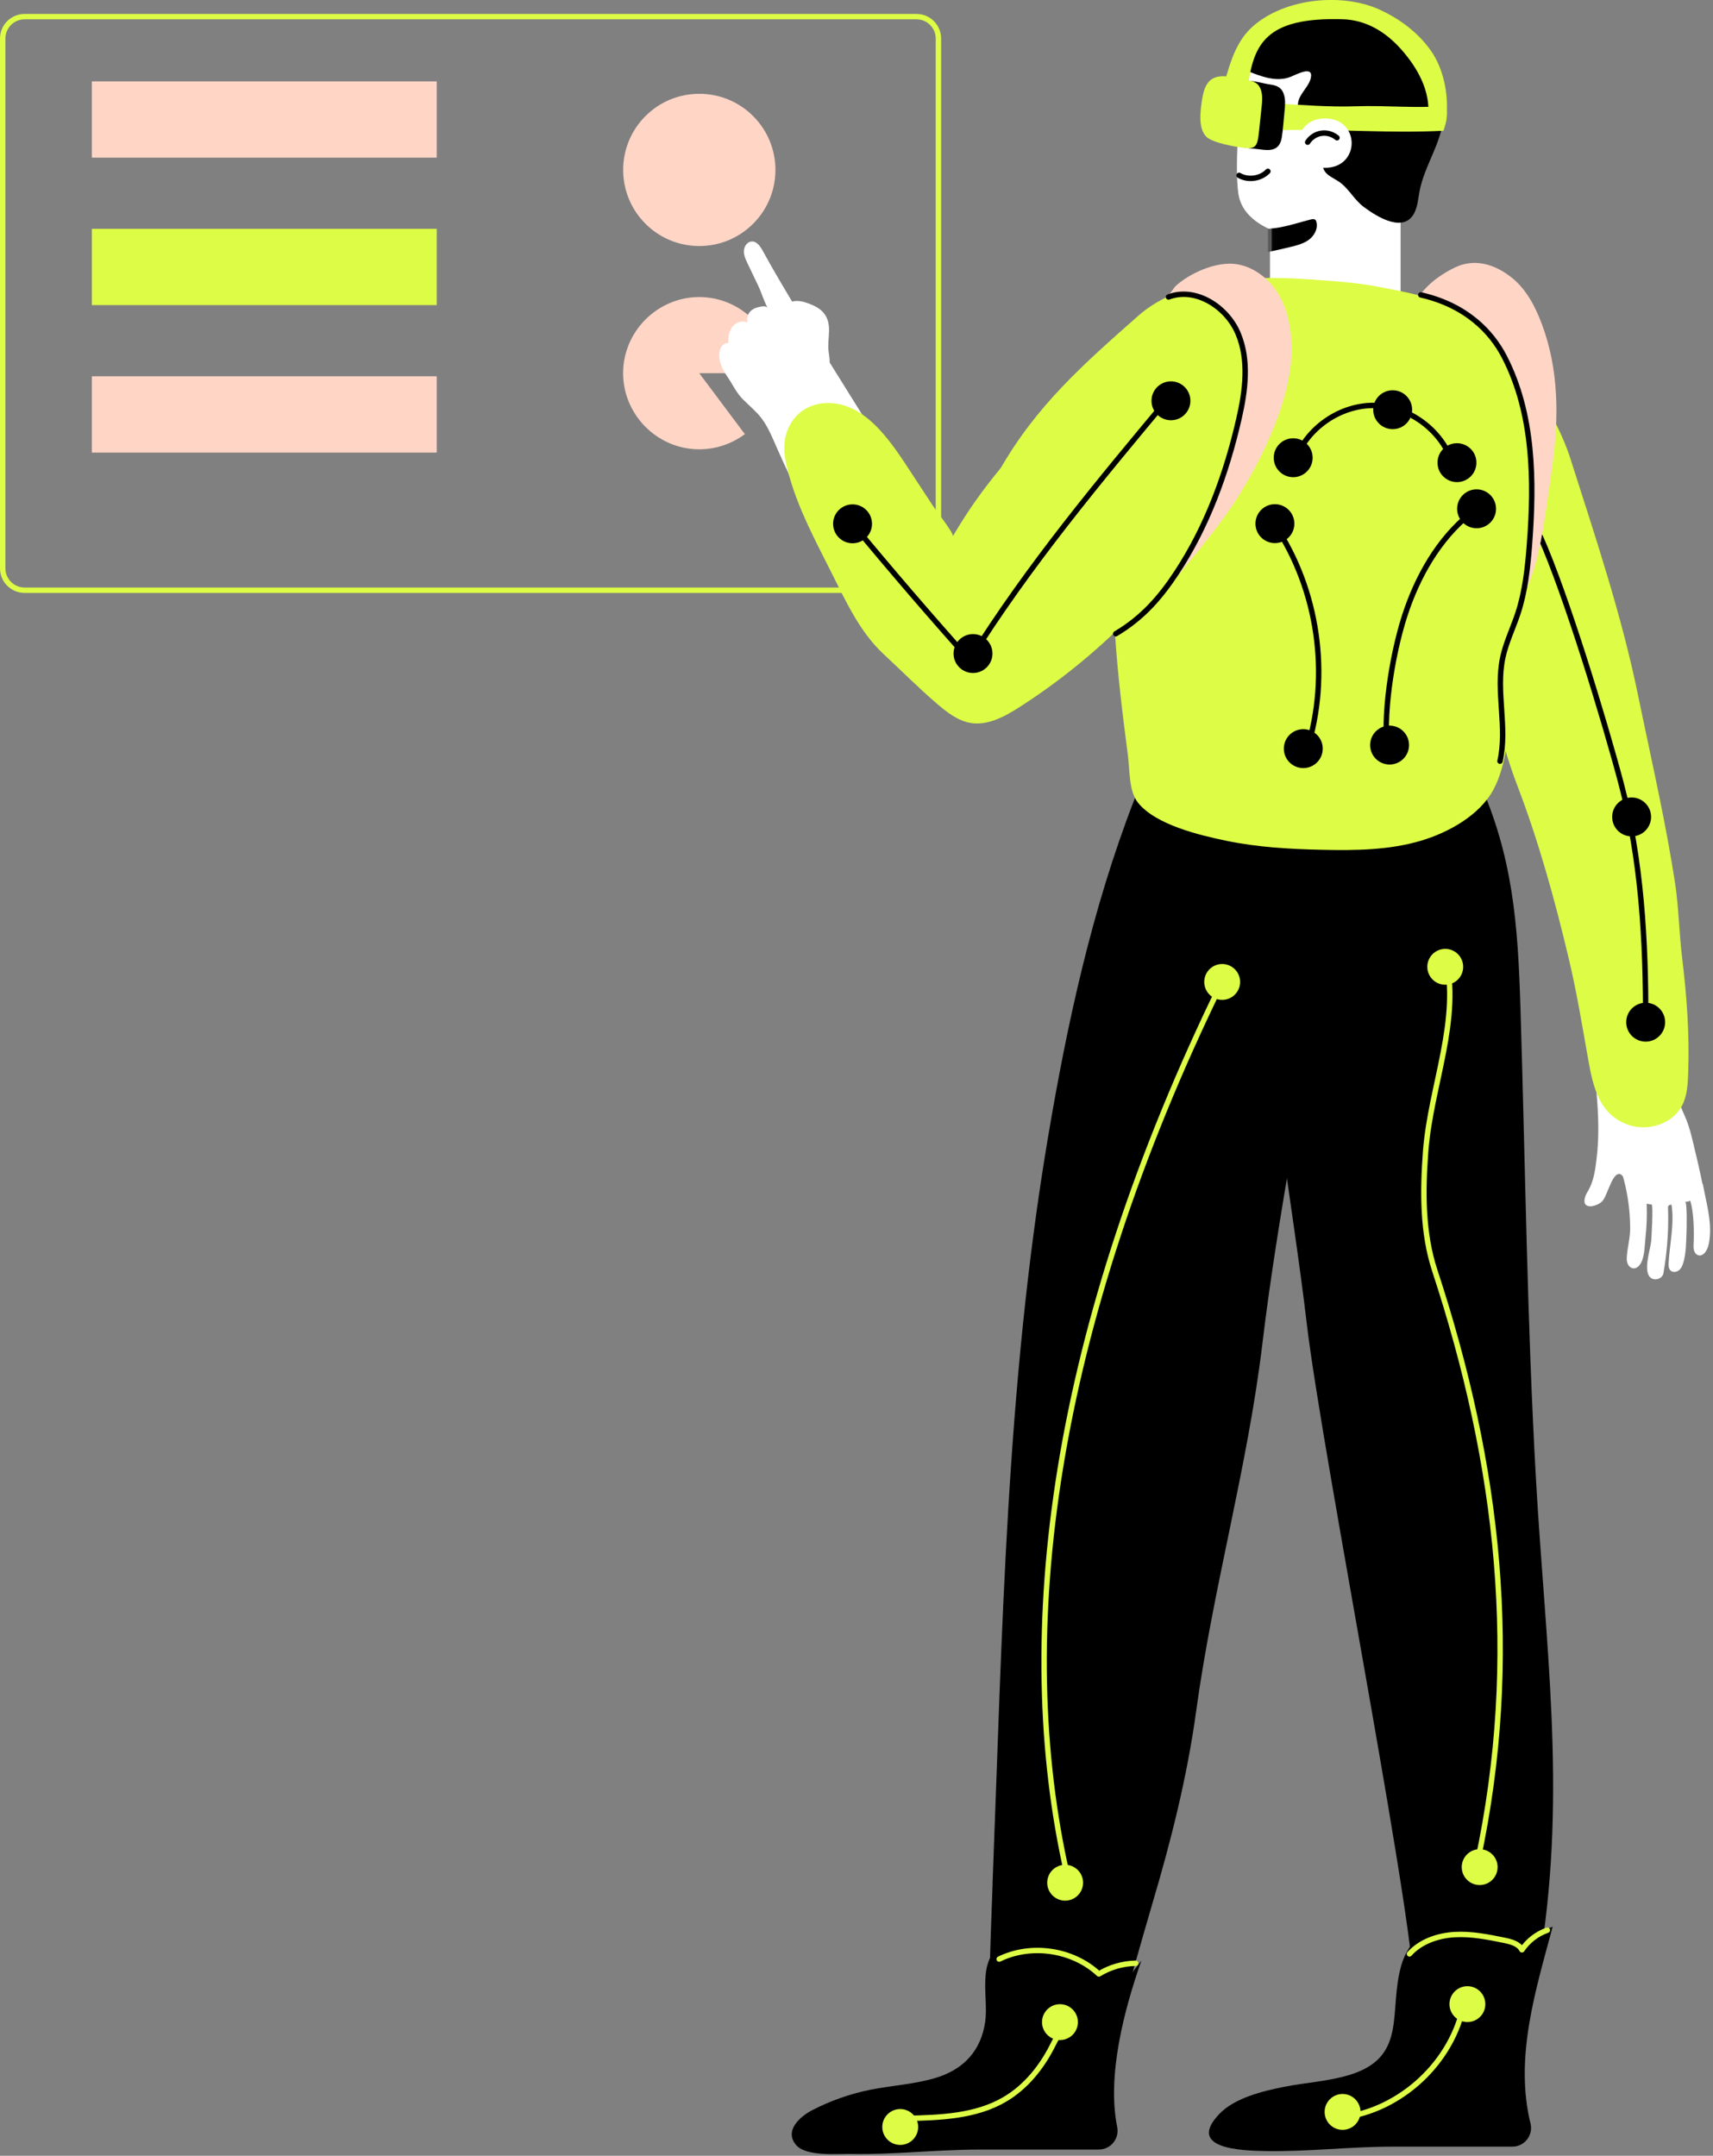 <?xml version="1.0" encoding="UTF-8"?> <svg xmlns="http://www.w3.org/2000/svg" width="317" height="399" viewBox="0 0 317 399" fill="none"><rect x="0" y="0" width="317" height="399" fill="#808080" stroke="none"/><g clip-path="url(#clip0_1529_9478)"><path d="M169.61 3.08H4.55C2.313 3.08 0.5 4.893 0.5 7.13V105.19C0.5 107.427 2.313 109.24 4.55 109.24H169.61C171.847 109.24 173.66 107.427 173.66 105.19V7.13C173.66 4.893 171.847 3.08 169.61 3.08Z" stroke="#DDFC45" stroke-linecap="round" stroke-linejoin="round"></path><path d="M80.82 15.06H17V29.18H80.82V15.06Z" fill="#FFD5C6"></path><path d="M80.82 42.35H17V56.47H80.82V42.35Z" fill="#DDFC45"></path><path d="M80.82 69.65H17V83.77H80.82V69.65Z" fill="#FFD5C6"></path><path d="M139.371 41.412C144.874 35.909 144.874 26.988 139.371 21.486C133.869 15.983 124.948 15.983 119.445 21.486C113.943 26.988 113.943 35.909 119.445 41.412C124.948 46.914 133.869 46.914 139.371 41.412Z" fill="#FFD5C6"></path><path d="M129.4 69.07L137.84 80.35C135.4 82.17 132.44 83.16 129.4 83.16C121.67 83.16 115.31 76.8 115.31 69.07C115.31 61.34 121.67 54.98 129.4 54.98C137.13 54.98 143.49 61.34 143.49 69.07H129.4Z" fill="#FFD5C6"></path><path d="M259.19 29.37H235.02V59.78H259.19V29.37Z" fill="white"></path><path d="M230.5 13.37C229.38 18.54 228.42 30.6 229.16 35.81C229.62 39.08 232.17 41.18 235.08 42.48C239.17 44.3 244.09 44.06 248.03 41.94C251.07 40.31 252.93 37.57 253.59 34.18C254 32.04 254.06 29.84 254.51 27.71C255.21 24.43 256.87 21.29 256.68 17.95C256.45 13.98 253.52 10.53 249.97 8.74C246.42 6.95 242.32 6.57 238.34 6.6C236.62 6.61 234.65 6.82 233.62 8.2C233.2 8.76 233 9.44 232.81 10.11C231.85 13.43 231.24 9.97 230.5 13.37Z" fill="white"></path><path d="M244.99 28.79C244.84 29.61 244.63 30.43 244.9 31.2C245.39 32.58 247.09 33.02 248.22 33.95C249.8 35.25 250.7 37.05 252.37 38.3C254.87 40.18 260.03 43.37 261.86 39.13C262.37 37.95 262.46 36.63 262.7 35.37C263.45 31.46 265.71 27.99 266.71 24.13C267.92 19.51 267.21 14.41 264.79 10.29C262.37 6.17 258.26 3.08 253.63 1.89C250.05 0.97 246.27 1.16 242.59 1.59C238.53 2.07 234.19 3 231.45 6.03C229.94 7.71 227.83 11.86 230.79 13.1C233.36 14.17 236.25 15.25 238.83 14.22C240 13.75 243.15 12.03 242.56 14.49C242.08 16.47 239.64 17.89 240.3 20.2C240.71 21.63 242.26 22.34 243.33 23.36C244.63 24.59 245.3 26.47 245.07 28.24C245.05 28.42 245.02 28.6 244.98 28.78L244.99 28.79Z" fill="black"></path><path d="M250.96 19.67C245.99 19.84 240.96 19.42 236.35 19.17C236.14 19.16 235.91 19.11 235.73 19.22C235.61 19.3 235.54 19.42 235.48 19.54C234.94 20.6 234.06 24.1 235.99 24.1C236.88 24.1 237.78 24.07 238.67 24.06C248.43 23.92 257.339 24.69 267.109 24.2C267.719 22.48 267.919 21.4 267.579 19.61C261.879 20.08 256.62 19.48 250.96 19.67Z" fill="#DDFC45"></path><path d="M245.21 21.92C238.66 21.92 238.65 31.06 245.21 31.06C251.77 31.06 251.77 21.92 245.21 21.92Z" fill="white"></path><path d="M264.78 9.38C262.5 6.07 258.95 3.43 255.25 1.76C247.99 -1.51 237.04 -0.19 231.39 5.31C228.33 8.29 227.28 12.86 226.15 16.98C225.56 19.11 230.6 18.65 230.88 16.46C231.91 8.19 234.13 3.16 248.41 3.56C252.81 3.68 256.42 5.89 259.31 9.15C262.31 12.54 264.71 16.78 264.3 21.45C264.11 23.64 267.5 23.63 267.69 21.45C268.06 17.28 267.12 12.74 264.79 9.36L264.78 9.38Z" fill="#DDFC45"></path><path d="M237.81 19.04C237.81 18.44 237.74 17.85 237.53 17.3C237.02 15.98 235.99 15.77 234.85 15.61C233.21 15.37 230.29 14.27 228.88 15.6C228.34 16.11 228.02 16.83 227.75 17.56C226.97 19.72 226.6 22.06 226.68 24.4C226.77 27.03 230.42 27.38 232.23 27.54C234.11 27.71 236.69 28.52 237.19 25.49C237.45 23.9 237.53 22.28 237.7 20.68C237.76 20.14 237.81 19.59 237.81 19.05V19.04Z" fill="black"></path><path d="M233.57 18.24C233.57 17.64 233.5 17.05 233.29 16.5C232.78 15.18 231.75 14.97 230.61 14.81C228.36 14.48 225 13.08 223.39 15.53C222.87 16.33 222.63 17.31 222.47 18.29C222.15 20.32 221.63 23.88 223.32 25.38C224.57 26.48 228.74 27.22 230.26 27.36C232.14 27.53 232.67 27.34 232.95 24.69C233.12 23.09 233.29 21.48 233.46 19.88C233.52 19.34 233.57 18.79 233.57 18.25V18.24Z" fill="#DDFC45"></path><path d="M247.42 25.5C246.63 24.83 245.54 24.51 244.52 24.67C243.49 24.82 242.55 25.44 241.99 26.32" stroke="black" stroke-miterlimit="10" stroke-linecap="round"></path><mask id="mask0_1529_9478" style="mask-type:luminance" maskUnits="userSpaceOnUse" x="235" y="29" width="25" height="31"><path d="M259.19 29.37H235.02V59.78H259.19V29.37Z" fill="white"></path></mask><g mask="url(#mask0_1529_9478)"><path d="M231.47 41.889C235.06 43.09 238.9 41.55 242.57 40.62C242.85 40.55 243.19 40.489 243.41 40.69C243.51 40.779 243.56 40.919 243.6 41.05C243.95 42.279 243.24 43.609 242.22 44.37C241.19 45.13 239.92 45.44 238.67 45.739C236.22 46.319 233.77 46.91 231.27 47.179" fill="black"></path></g><path d="M229.3 32.46C230.97 33.43 233.29 33.1 234.63 31.71" stroke="black" stroke-miterlimit="10" stroke-linecap="round"></path><path d="M315.06 219.14C314.51 216.48 313.9 213.82 313.25 211.18C312.93 209.89 312.6 208.59 312.11 207.35C311.62 206.08 310.96 204.87 310.6 203.56C309.83 200.79 310.42 197.9 310.74 195.11C311.05 192.46 311.07 189.72 310.86 187.06C310.54 182.85 309.17 176 304.9 173.99C302.11 172.68 297 173.91 295.13 176.45C292.79 179.63 293.9 186.13 294.19 189.76C294.84 197.82 296.45 206.39 295.46 214.44C295.22 216.42 294.96 218.45 294 220.2C293.77 220.61 293.5 221.01 293.36 221.46C292.52 224.01 295.34 223.41 296.45 222.39C297.36 221.55 298.17 217.7 299.41 217.31C299.54 217.27 299.67 217.26 299.81 217.31C300.03 217.38 300.2 217.55 300.35 217.78C300.5 218.34 300.65 218.9 300.78 219.47C301.09 220.87 301.33 222.29 301.48 223.72C301.6 224.92 301.66 226.13 301.67 227.34C301.69 229.14 301.13 230.92 301.05 232.71C301.03 233.15 301.05 233.6 301.25 233.99C301.44 234.38 301.81 234.71 302.25 234.75C302.68 234.79 303.1 234.54 303.37 234.2C304.38 232.96 304.32 230.73 304.49 229.22C304.73 227.08 304.81 224.93 304.73 222.78C305.03 222.85 305.33 222.9 305.64 222.94C305.98 222.99 305.61 229.02 305.57 229.61C305.47 231.18 303.66 236.1 305.97 236.74C306.69 236.94 307.67 236.49 307.82 235.69C308.21 233.47 308.47 231.23 308.61 228.98C308.68 227.86 308.71 226.73 308.71 225.61C308.71 225.05 308.71 224.49 308.68 223.92C308.66 223.19 308.6 223.11 309.32 222.94C309.88 226.49 309 230.1 308.79 233.69C308.76 234.21 308.77 234.8 309.15 235.16C309.57 235.56 310.3 235.45 310.74 235.07C311.18 234.69 311.4 234.11 311.55 233.55C312.05 231.74 312.02 229.91 312.1 228.07C312.12 227.65 312.25 222.49 311.84 222.42C312.16 222.47 312.5 222.39 312.77 222.21C313.47 224.24 313.51 228.06 313.41 230.22C313.39 230.66 313.37 231.11 313.52 231.53C313.66 231.95 314.01 232.32 314.45 232.37C314.91 232.42 315.34 232.09 315.61 231.71C315.99 231.18 316.17 230.54 316.28 229.9C316.81 226.73 316.05 223.78 315.43 220.71C315.32 220.18 315.22 219.65 315.11 219.12L315.06 219.14Z" fill="white"></path><path d="M249.4 79.05C252.05 83.8 254.1 88.13 257.53 92.34C261.48 97.19 265.23 102.22 268.41 107.61C275.08 118.9 275.31 131.05 280.81 145.45C284.78 155.84 287.74 166.61 290.31 177.42C291.78 183.61 292.79 189.8 293.9 196.07C294.8 201.2 295.99 206.52 301.61 208.28C305.19 209.4 309.57 207.93 311.29 204.6C312.25 202.75 312.34 200.58 312.41 198.5C312.66 191.32 312.15 184.39 311.29 177.3C310.72 172.58 310.68 167.98 309.95 163.24C308.35 152.89 306.06 142.67 303.91 132.43C303.67 131.29 303.43 130.15 303.2 129.01C300.09 113.79 295.34 99.74 290.63 84.94C288.97 79.72 285.95 74.65 283.27 69.86C281.82 67.27 280 64.24 277.7 62.3C275.46 60.41 272.16 58.09 269.47 56.94C260.8 53.24 248.17 52.01 238.76 51.59C229.15 51.16 247.68 75.98 249.4 79.05Z" fill="#DDFC45"></path><path d="M261.51 369.55C259.2 379.41 263.21 378.41 265.89 380.84C272.96 387.24 284.1 368.21 285.17 361.36C289.89 331.17 285.96 304.3 284.24 273.79C282.59 244.65 282.28 215.8 281.37 186.59C280.89 171.15 280.04 158.52 273.49 144.12C271.59 139.93 269.35 135.78 266 132.64C262.64 129.49 257.98 127.46 253.44 128.21C247.85 129.14 243.72 133.94 241.05 138.93C235.14 149.96 234.03 162.9 234.18 175.41C234.46 198.95 239.08 221.65 241.82 244.94C244.73 269.7 263.15 362.59 261.52 369.55H261.51Z" fill="black"></path><path d="M285.01 99.27C289.8 109.95 296.95 133.52 299.95 144.84C303.77 159.25 304.59 174.28 304.54 189.19" stroke="black" stroke-miterlimit="10" stroke-linecap="round"></path><path d="M183.69 348.57C183.19 361.41 182.84 374.3 182.58 387.23L204.41 385.86C203.5 385.86 212.53 354.76 213.21 352.46C216.7 340.73 219.7 328.82 221.36 316.67C224.48 293.87 230.9 271.41 233.61 248.7C236.53 224.31 241.64 200.03 245.14 175.69C246.65 165.19 248.1 154.65 248.22 144.04C248.36 132.13 243.01 105.8 226.37 119.98C218.71 126.51 213.39 139.01 209.83 148.21C202.07 168.29 197.48 189.44 193.91 210.67C186.19 256.57 185.48 302.25 183.68 348.56L183.69 348.57Z" fill="black"></path><path d="M277.24 97.61C276.98 93.03 277.24 88.14 276.55 83.61C276.02 80.12 274.19 77.01 272.34 73.94C270.32 70.58 268.39 67.16 266.61 63.66C265.7 61.88 264.83 60.08 263.99 58.26C262.91 55.92 260.39 54.33 257.64 53.64C252.64 52.39 247.28 52.04 242.15 51.7C235.86 51.28 229.72 51.24 223.56 52.57C222.68 52.76 221.8 53 220.95 53.29C220.01 53.61 219.09 53.98 218.24 54.49C214.37 56.83 212.57 61.36 210.72 65.24C209.16 68.51 208.04 72 207.31 75.55C205.23 85.67 205.99 96.12 205.97 106.45C205.96 113.83 206.54 121.2 207.34 128.53C207.76 132.32 208.24 136.09 208.73 139.87C209.09 142.66 208.88 146.44 210.61 148.59C213.91 152.68 222.02 154.59 226.87 155.6C232.66 156.81 238.61 157.15 244.51 157.28C250.73 157.42 257.05 157.37 263 155.59C268.01 154.09 273.82 150.92 276.38 146.12C278.75 141.68 279.23 135.57 279.46 130.59C279.96 119.52 277.84 108.62 277.22 97.61H277.24Z" fill="#DDFC45"></path><path d="M144.03 83.48C145.37 86.52 146.75 89.51 148.42 92.4C150.21 95.49 152.48 98.92 156.02 99.36C157.38 99.53 158.75 99.22 160.07 98.86C163.04 98.04 166.3 96.59 167.23 93.65C167.96 91.32 167.47 91.11 166.51 88.87C163.75 82.48 148.74 60.34 141.16 46.44C140.71 45.61 140.06 44.64 139.11 44.69C138.29 44.73 137.7 45.59 137.66 46.41C137.62 47.23 137.98 48.01 138.34 48.76C139.01 50.15 139.67 51.55 140.34 52.94C140.97 54.27 141.35 55.72 142.06 56.99C141.7 56.35 139.87 56.93 139.44 57.18C138.48 57.74 138.12 58.61 138.34 59.71C137.41 59.22 136.18 59.65 135.53 60.48C134.88 61.31 134.72 62.43 134.81 63.48C134.12 63.4 133.5 63.97 133.28 64.63C132.69 66.38 133.61 68.28 134.59 69.7C135.58 71.13 136.23 72.66 137.5 73.93C138.61 75.05 139.85 76.05 140.83 77.3C141.92 78.69 142.64 80.32 143.35 81.94C143.58 82.46 143.81 82.98 144.03 83.5V83.48Z" fill="white"></path><path d="M222.38 72.83C220.76 68.27 216.97 63.55 212.17 64.15C210.14 64.41 208.36 65.6 206.7 66.8C194.63 75.57 183.81 86.35 176.34 99.25C176.59 98.82 173.04 94.22 172.64 93.61C171.36 91.66 170.08 89.71 168.8 87.76C165.3 82.43 160.7 74.94 153.7 74.6C150.74 74.46 147.94 75.71 146.39 78.29C144.45 81.52 145.1 84.74 146.07 88.17C147.84 94.42 150.94 100.16 153.84 105.94C156.49 111.21 159.11 116.98 163.51 121.06C166.83 124.14 169.98 127.33 173.44 130.29C175.26 131.84 177.24 133.4 179.59 133.8C182.78 134.34 185.9 132.64 188.62 130.9C197.29 125.35 205.23 118.64 212.14 111.01C221.16 101.06 226.87 85.47 222.36 72.81L222.38 72.83Z" fill="#DDFC45"></path><path d="M210.88 117.23C210.24 117.59 209.4 117.16 209.02 116.54C208.63 115.92 208.55 115.16 208.38 114.45C207.6 111.28 204.9 108.95 202.05 107.36C199.2 105.77 196.07 104.7 193.38 102.85C189.76 100.35 187.21 96.59 185.04 92.76C184.51 91.82 183.98 90.81 184 89.73C184.02 88.75 184.5 87.84 184.99 86.99C191.77 75.07 200.49 67.41 210.67 58.42C218.52 51.49 233.59 49.38 239.1 59.58C245.11 70.71 238.22 84.72 231.62 94.2C225.52 102.97 217.57 110.26 209.69 117.47C210.59 117.59 211.54 117.1 211.96 116.29" fill="#DDFC45"></path><path d="M203.35 397.84C205.55 397.84 207.17 395.83 206.74 393.68C204.82 384.08 208.04 371.97 211.22 362.87L208.47 366.48C206.91 363.25 203.83 360.92 200.45 359.73C197.07 358.54 193.39 358.4 189.82 358.71C188.37 358.83 186.88 359.04 185.63 359.79C180.62 362.79 182.97 369.55 182.32 374.17C181.57 379.45 178.43 382.93 173.35 384.52C169.38 385.76 165.17 385.96 161.09 386.77C157.36 387.52 153.73 388.79 150.34 390.54C148.03 391.73 145.07 394.36 147.32 397C149.18 399.19 155.01 398.61 157.56 398.66C165.44 398.81 173.29 397.85 181.17 397.85H203.35V397.84Z" fill="black"></path><path d="M279.87 397.31C282.07 397.31 283.69 395.3 283.26 393.15C280.2 380.91 284.2 368.29 287.33 356.6C285 357.46 283.01 359.18 281.81 361.36C282.43 356.68 270.8 354.47 267.8 355.28C263.79 356.36 260.5 359.69 259.34 363.67C256.86 372.18 260.61 380.63 249.87 383.99C245.9 385.23 241.69 385.43 237.61 386.24C233.7 387.02 228.48 388.28 225.63 391.27C219.47 397.75 229.81 398.04 234.09 398.12C241.97 398.27 249.82 397.31 257.7 397.31H279.88H279.87Z" fill="black"></path><path d="M150.04 56.33C149.83 56.25 149.61 56.17 149.4 56.09C147.66 55.45 145.46 55.36 145.26 57.75C145.21 58.34 145.31 58.96 145.67 59.42C145.93 59.74 146.3 59.96 146.63 60.21C148.36 61.5 149.1 62.96 149.51 65.05C149.69 65.96 149.77 66.92 150.24 67.72C150.71 68.52 151.74 69.1 152.58 68.69C153.2 68.39 153.49 67.66 153.53 66.98C153.56 66.3 153.39 65.62 153.32 64.94C153.19 63.7 153.4 62.45 153.42 61.2C153.45 58.67 152.35 57.24 150.05 56.34L150.04 56.33Z" fill="white"></path><path d="M226.5 48.86C227.08 48.8 227.64 48.78 228.16 48.82C231.55 49.07 234.59 51.29 236.4 54.16C238.21 57.03 238.91 60.49 239.01 63.88C239.26 72.67 234.5 82.97 230.06 90.4C225.26 98.43 218.9 105.02 213.3 112.43C222.87 99.77 229.58 85.37 230.61 69.53C230.93 64.54 229.13 58.67 224.47 56.18C221.86 54.78 218.74 53.99 215.92 54.9C216.68 54.34 217.05 53.37 217.79 52.73C218.6 52.03 219.49 51.43 220.43 50.91C222.29 49.88 224.37 49.1 226.49 48.86H226.5Z" fill="#FFD5C6"></path><path d="M269.2 49.52C269.73 49.27 270.25 49.07 270.76 48.94C274.04 48.08 277.16 49.31 279.81 51.43C282.46 53.56 284.13 56.78 285.32 59.96C288.41 68.19 288.6 77.15 287.16 86.99C285.8 96.25 285.06 104.57 281.52 111C285.06 92.11 283.86 83.8 279.68 68.49C278.36 63.66 272.89 57.76 267.17 56.08C265.15 55.48 262.58 54.68 262.58 54.68C263.12 54.18 263 54.25 263.72 53.46C265.14 51.88 267.27 50.45 269.2 49.53V49.52Z" fill="#FFD5C6"></path><path d="M216.24 54.97C221.25 53.06 227.03 56.78 229.11 61.72C231.19 66.66 230.47 72.3 229.27 77.53C226.97 87.58 223.37 97.46 217.69 106.06C214.86 110.34 211.58 114.28 206.47 117.3" stroke="black" stroke-miterlimit="10" stroke-linecap="round"></path><path d="M262.93 54.58C271.33 56.5 275.99 61.41 278.37 66.01C283.83 76.55 283.94 89.01 283.03 100.85C282.7 105.13 282.24 109.44 280.9 113.52C279.99 116.27 278.69 118.9 278.09 121.73C276.76 128 279 134.63 277.58 140.88" stroke="black" stroke-miterlimit="10" stroke-linecap="round"></path><path d="M210.15 363.37C207.76 363.41 205.39 364.1 203.35 365.35C198.52 360.84 190.84 359.69 184.9 362.6" stroke="#DDFC45" stroke-linecap="round" stroke-linejoin="round"></path><path d="M286.34 357.25C284.44 357.91 282.76 359.21 281.64 360.88C281.07 359.76 279.67 359.39 278.43 359.13C275.38 358.51 272.3 357.88 269.19 358.06C266.09 358.24 262.91 359.32 260.83 361.63" stroke="#DDFC45" stroke-linecap="round" stroke-linejoin="round"></path><path d="M167.82 392.08C174.04 391.94 180.57 391.71 185.93 388.56C189.76 386.32 192.67 382.73 194.69 378.78C195.24 377.7 195.76 376.54 196.74 375.83" stroke="#DDFC45" stroke-linecap="round" stroke-linejoin="round"></path><path d="M248.3 391.92C259.27 390.6 268.88 381.6 270.92 370.74" stroke="#DDFC45" stroke-linecap="round" stroke-linejoin="round"></path><path d="M274.87 370.93C274.87 372.77 273.38 374.25 271.55 374.25C269.72 374.25 268.23 372.76 268.23 370.93C268.23 369.1 269.72 367.61 271.55 367.61C273.38 367.61 274.87 369.1 274.87 370.93Z" fill="#DDFC45"></path><path d="M199.47 374.26C199.47 376.1 197.98 377.58 196.15 377.58C194.32 377.58 192.83 376.09 192.83 374.26C192.83 372.43 194.32 370.94 196.15 370.94C197.98 370.94 199.47 372.43 199.47 374.26Z" fill="#DDFC45"></path><path d="M229.49 181.74C229.49 183.58 228 185.06 226.17 185.06C224.34 185.06 222.85 183.57 222.85 181.74C222.85 179.91 224.34 178.42 226.17 178.42C228 178.42 229.49 179.91 229.49 181.74Z" fill="#DDFC45"></path><path d="M270.77 178.94C270.77 180.78 269.28 182.26 267.45 182.26C265.62 182.26 264.13 180.77 264.13 178.94C264.13 177.11 265.62 175.62 267.45 175.62C269.28 175.62 270.77 177.11 270.77 178.94Z" fill="#DDFC45"></path><path d="M200.43 348.46C200.43 350.3 198.94 351.78 197.11 351.78C195.28 351.78 193.79 350.29 193.79 348.46C193.79 346.63 195.28 345.14 197.11 345.14C198.94 345.14 200.43 346.63 200.43 348.46Z" fill="#DDFC45"></path><path d="M277.14 345.57C277.14 347.41 275.65 348.89 273.82 348.89C271.99 348.89 270.5 347.4 270.5 345.57C270.5 343.74 271.99 342.25 273.82 342.25C275.65 342.25 277.14 343.74 277.14 345.57Z" fill="#DDFC45"></path><path d="M169.91 393.67C169.91 395.51 168.42 396.99 166.59 396.99C164.76 396.99 163.27 395.5 163.27 393.67C163.27 391.84 164.76 390.35 166.59 390.35C168.42 390.35 169.91 391.84 169.91 393.67Z" fill="#DDFC45"></path><path d="M248.45 394.2C250.283 394.2 251.77 392.714 251.77 390.88C251.77 389.046 250.283 387.56 248.45 387.56C246.616 387.56 245.13 389.046 245.13 390.88C245.13 392.714 246.616 394.2 248.45 394.2Z" fill="#DDFC45"></path><path d="M226.16 181.74C194.67 246.08 187.36 302.46 197.46 346.89" stroke="#DDFC45" stroke-miterlimit="10"></path><path d="M267.45 176.81C270.4 188.71 264.74 200.91 263.82 213.14C263.27 220.49 263.21 228.14 265.51 235.14C277.32 271.06 281.52 306.74 273.44 344.51" stroke="#DDFC45" stroke-miterlimit="10"></path><path d="M273.25 94.17C267.08 98.63 262.93 105.46 260.39 112.64C257.85 119.82 255.98 131.11 256.68 138.11" stroke="black" stroke-miterlimit="10" stroke-linecap="round"></path><path d="M235.95 97.23C243.95 109.27 246.19 124.97 241.86 138.77" stroke="black" stroke-miterlimit="10" stroke-linecap="round"></path><path d="M239.66 85.2C241.82 79.23 247.99 74.96 254.33 75.04C260.67 75.12 266.73 79.55 268.74 85.57" stroke="black" stroke-miterlimit="10" stroke-linecap="round"></path><path d="M216.63 73.19C203.48 88.94 190.28 104.75 179.43 122.16C172.05 113.89 164.83 105.49 157.77 96.95" stroke="black" stroke-miterlimit="10" stroke-linecap="round"></path><path d="M239.53 96.92C239.53 98.91 237.92 100.52 235.93 100.52C233.94 100.52 232.33 98.91 232.33 96.92C232.33 94.93 233.94 93.32 235.93 93.32C237.92 93.32 239.53 94.93 239.53 96.92Z" fill="black"></path><path d="M220.29 74.18C220.29 76.17 218.68 77.78 216.69 77.78C214.7 77.78 213.09 76.17 213.09 74.18C213.09 72.19 214.7 70.58 216.69 70.58C218.68 70.58 220.29 72.19 220.29 74.18Z" fill="black"></path><path d="M261.32 75.83C261.32 77.82 259.71 79.43 257.72 79.43C255.73 79.43 254.12 77.82 254.12 75.83C254.12 73.84 255.73 72.23 257.72 72.23C259.71 72.23 261.32 73.84 261.32 75.83Z" fill="black"></path><path d="M273.22 85.63C273.22 87.62 271.61 89.23 269.62 89.23C267.63 89.23 266.02 87.62 266.02 85.63C266.02 83.64 267.63 82.03 269.62 82.03C271.61 82.03 273.22 83.64 273.22 85.63Z" fill="black"></path><path d="M244.78 138.56C244.78 140.55 243.17 142.16 241.18 142.16C239.19 142.16 237.58 140.55 237.58 138.56C237.58 136.57 239.19 134.96 241.18 134.96C243.17 134.96 244.78 136.57 244.78 138.56Z" fill="black"></path><path d="M276.85 94.17C276.85 96.16 275.24 97.77 273.25 97.77C271.26 97.77 269.65 96.16 269.65 94.17C269.65 92.18 271.26 90.57 273.25 90.57C275.24 90.57 276.85 92.18 276.85 94.17Z" fill="black"></path><path d="M305.54 151.2C305.54 153.19 303.93 154.8 301.94 154.8C299.95 154.8 298.34 153.19 298.34 151.2C298.34 149.21 299.95 147.6 301.94 147.6C303.93 147.6 305.54 149.21 305.54 151.2Z" fill="black"></path><path d="M242.91 84.72C242.91 86.71 241.3 88.32 239.31 88.32C237.32 88.32 235.71 86.71 235.71 84.72C235.71 82.73 237.32 81.12 239.31 81.12C241.3 81.12 242.91 82.73 242.91 84.72Z" fill="black"></path><path d="M308.14 189.19C308.14 191.18 306.53 192.79 304.54 192.79C302.55 192.79 300.94 191.18 300.94 189.19C300.94 187.2 302.55 185.59 304.54 185.59C306.53 185.59 308.14 187.2 308.14 189.19Z" fill="black"></path><path d="M161.37 96.95C161.37 98.94 159.76 100.55 157.77 100.55C155.78 100.55 154.17 98.94 154.17 96.95C154.17 94.96 155.78 93.35 157.77 93.35C159.76 93.35 161.37 94.96 161.37 96.95Z" fill="black"></path><path d="M183.66 120.96C183.66 122.95 182.05 124.56 180.06 124.56C178.07 124.56 176.46 122.95 176.46 120.96C176.46 118.97 178.07 117.36 180.06 117.36C182.05 117.36 183.66 118.97 183.66 120.96Z" fill="black"></path><path d="M260.75 137.9C260.75 139.89 259.14 141.5 257.15 141.5C255.16 141.5 253.55 139.89 253.55 137.9C253.55 135.91 255.16 134.3 257.15 134.3C259.14 134.3 260.75 135.91 260.75 137.9Z" fill="black"></path></g><defs><clipPath id="clip0_1529_9478"><rect width="316.41" height="398.69" fill="white"></rect></clipPath></defs></svg> 
